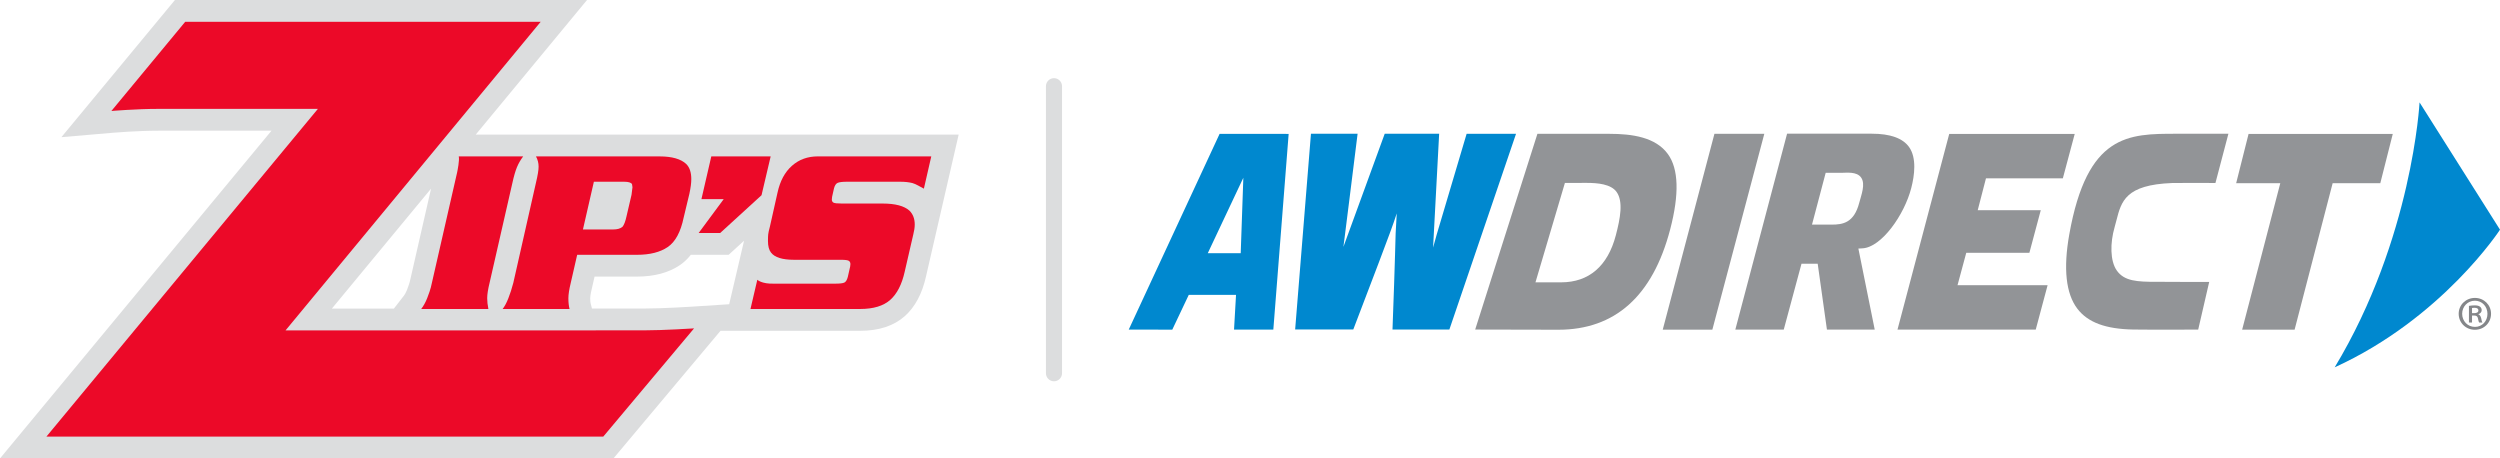 <?xml version="1.0" encoding="UTF-8"?>
<svg id="Layer_5" data-name="Layer 5" xmlns="http://www.w3.org/2000/svg" viewBox="0 0 311.155 57.057">
  <defs>
    <style>
      .cls-1 {
        fill: #dcddde;
      }

      .cls-2 {
        fill: #848689;
      }

      .cls-3 {
        fill: none;
        stroke: #dcddde;
        stroke-linecap: round;
        stroke-linejoin: round;
        stroke-width: 2px;
      }

      .cls-4 {
        fill: #0088cf;
      }

      .cls-5 {
        fill: #929497;
      }

      .cls-6 {
        fill: #ec0928;
      }
    </style>
  </defs>
  <path class="cls-5" d="M191.108,35.138l3.664-12.372,2.731-.003h.003c1.322,0,2.987.144,3.688,1.113.865,1.2.473,3.28-.085,5.411-1,3.827-3.35,5.851-6.796,5.852l-3.204-.003ZM191.349,16.656l-7.746,24.361,10.36.023c7.01-.006,11.728-4.14,13.914-12.504,1.141-4.367,1.047-7.509-.279-9.348-1.531-2.123-4.462-2.532-7.303-2.532h-8.946Z"/>
  <polygon class="cls-5" points="213.381 16.657 206.947 41.035 213.121 41.035 219.589 16.657 213.381 16.657"/>
  <path class="cls-5" d="M227.228,21.508h1.991c.612,0,1.873-.181,2.417.586.58.819.017,2.183-.232,3.148-.648,2.504-2.053,2.715-3.437,2.715h-2.442l1.703-6.448ZM222.423,16.642l-6.441,24.378h6.028l2.208-8.198h2.015l1.15,8.198h5.948l-2.034-10.084.521-.028c2.355-.135,5.192-4.143,6.06-7.502.408-1.578.693-3.744-.269-5.101-.783-1.103-2.344-1.664-4.641-1.664h-10.545Z"/>
  <polygon class="cls-5" points="242.604 16.671 236.165 41.025 253.371 41.025 254.849 35.496 243.638 35.496 244.725 31.463 252.581 31.463 253.999 26.159 246.152 26.159 247.177 22.198 256.745 22.198 258.223 16.671 242.604 16.671"/>
  <polygon class="cls-5" points="279.862 16.666 278.316 22.805 283.808 22.805 279.063 41.028 285.591 41.028 290.325 22.805 296.256 22.805 297.81 16.666 279.862 16.666"/>
  <path class="cls-5" d="M270.873,16.648c-5.951,0-11.091,0-13.325,12.521-.759,4.26-.424,7.372,1,9.248,1.313,1.73,3.553,2.535,6.957,2.597,1.767.032,8.086.009,8.086.009l1.371-5.936c-2.099.015-4.871-.011-5.792-.011h-.758c-2.425,0-4.025-.076-4.957-1.413-.831-1.191-.838-3.411-.268-5.385.083-.288.155-.571.226-.846.608-2.378,1.133-4.431,6.932-4.653.563-.023,4.811-.013,5.392-.004l1.614-6.127h-6.479Z"/>
  <path class="cls-4" d="M173.313,41.009l.015-.42c.181-4.897.211-5.897.301-8.866.04-2.061.092-3.389.213-5.162-.475,1.469-1.019,2.906-2.215,6.071l-3.194,8.377h-7.236l1.968-24.366h5.805l-1.08,8.656c-.05.349-.178,1.397-.301,2.387-.103.834-.2,1.628-.242,1.931-.05.399-.098.768-.144,1.112l5.143-14.086h6.774l-.755,14.172c.14-.538.293-1.092.459-1.65l3.715-12.509h6.149l-8.295,24.354h-7.079Z"/>
  <path class="cls-4" d="M151.795,16.658l-11.31,24.365,5.42.006,2.05-4.327,5.883-.004-.247,4.322,4.89.003,1.908-24.357-8.593-.008ZM154.422,31.512h-4.099l4.425-9.386-.326,9.386Z"/>
  <path class="cls-4" d="M301.143,12.745s-.884,16.932-10.564,32.974c13.42-6.125,20.576-17.132,20.576-17.132l-10.012-15.842Z"/>
  <path class="cls-2" d="M310.04,39.05c0,1.128-.879,1.995-2.008,1.995s-2.02-.867-2.02-1.995c0-1.103.892-1.971,2.02-1.971s2.008.868,2.008,1.971ZM306.446,39.05c0,.917.682,1.636,1.599,1.636.892,0,1.549-.719,1.549-1.624,0-.904-.657-1.636-1.562-1.636s-1.586.732-1.586,1.624ZM307.673,40.141h-.384v-2.07c.21-.037.433-.063.719-.063.347,0,.521.063.657.162.124.087.211.248.211.434,0,.26-.186.421-.409.495v.025c.186.074.285.235.347.495.062.322.099.446.149.521h-.397c-.062-.075-.112-.26-.162-.546-.049-.223-.186-.322-.483-.322h-.248v.868ZM307.673,38.975h.26c.285,0,.533-.087.533-.334,0-.199-.124-.335-.495-.335-.149,0-.236.012-.298.025v.644Z"/>
  <line class="cls-3" x1="131.181" y1="10.73" x2="131.181" y2="46.454"/>
  <g>
    <path class="cls-1" d="M119.316,16.753h-60.105L73.061,0H21.773L7.642,17.072l6.453-.553c.03-.003,2.984-.253,5.652-.253l3.148-0c2.94-.001,7.239-.002,10.898-.002L0,57.057h76.348l13.327-15.885.308-0h17.079c2.313,0,4.175-.61,5.539-1.814,1.286-1.141,2.179-2.816,2.651-4.953l4.064-17.652ZM51.095,34.665c-.054.269-.121.523-.202.759-.098.287-.177.511-.244.677-.152.373-.285.582-.369.69l-1.256,1.617-7.719.001,12.345-14.931-2.555,11.188ZM86.209,38.162c-.037.002-3.742.24-6.116.24l-6.415.001-.162-.626c-.023-.086-.059-.285-.059-.654,0-.091.016-.453.228-1.315l.316-1.382h5.28c2.15,0,3.95-.483,5.349-1.435.507-.344.955-.776,1.353-1.279h4.707l1.917-1.752-1.851,7.906-4.547.295Z"/>
    <path class="cls-6" d="M60.785,38.457h-8.361c.277-.358.524-.801.74-1.336.08-.197.177-.469.297-.816.119-.347.219-.719.296-1.113l2.847-12.46c.159-.674.255-1.104.295-1.292.038-.187.314-1.518.198-1.973h8.017c-.316.415-.574.862-.771,1.336-.196.474-.385,1.117-.562,1.929l-2.845,12.46c-.199.811-.299,1.454-.299,1.929,0,.396.049.84.148,1.336Z"/>
    <path class="cls-6" d="M85.417,20.417c-.672-.633-1.777-.95-3.319-.95h-15.389c.218.397.326.823.326,1.279,0,.416-.108,1.078-.326,1.988l-2.818,12.46c-.196.752-.404,1.391-.62,1.928-.101.256-.208.502-.328.728-.119.227-.249.427-.385.608h8.33c-.097-.374-.146-.818-.146-1.334,0-.471.097-1.11.296-1.92l.798-3.491h7.444c1.599,0,2.878-.322,3.826-.966.949-.643,1.612-1.868,1.985-3.671l.713-2.97c.158-.733.236-1.338.236-1.813,0-.832-.205-1.454-.623-1.873ZM78.599,24.253l-.623,2.672c-.136.635-.305,1.069-.502,1.306-.258.218-.643.328-1.159.328h-3.761l1.361-5.939h3.765c.535,0,.862.099.981.296l.059.386-.12.95Z"/>
    <polygon class="cls-6" points="90.077 24.782 87.302 24.782 88.53 19.467 95.918 19.467 94.782 24.296 89.636 28.998 86.956 28.998 90.077 24.782"/>
    <path class="cls-6" d="M115.908,19.467l-.92,4.013c-.397-.197-.999-.587-1.431-.697-.434-.108-.932-.163-1.486-.163h-6.672c-.535,0-.906.045-1.128.132-.217.089-.374.319-.471.692l-.238,1.063-.031.324c0,.177.064.304.195.383.127.08.476.119,1.05.119h5.073c1.582,0,2.696.298,3.35.891.435.434.651,1.009.651,1.721,0,.356-.059.762-.177,1.219l-1.067,4.631c-.355,1.604-.96,2.779-1.808,3.532-.852.752-2.096,1.13-3.737,1.13h-13.655l.851-3.638s.527.538,2.085.485h7.636c.551,0,.924-.045,1.109-.134.188-.088.333-.323.432-.699l.295-1.306.03-.297c0-.177-.064-.311-.191-.4-.131-.089-.46-.134-.995-.134h-5.842c-1.442,0-2.39-.296-2.848-.889-.255-.316-.386-.801-.386-1.453,0-.356.011-.633.031-.83.021-.198.088-.515.208-.95l.951-4.24c.315-1.443.911-2.554,1.793-3.335.879-.78,1.952-1.171,3.216-1.171h14.126Z"/>
    <path class="cls-6" d="M23.05,2.714l-9.188,11.1s3.061-.263,5.884-.263c2.324,0,15.512-.004,19.819,0L5.774,54.343h69.308l11.302-13.472s-3.799.246-6.291.246c-3.276,0-44.555.007-44.555.007L67.294,2.714H23.05Z"/>
  </g>
</svg>